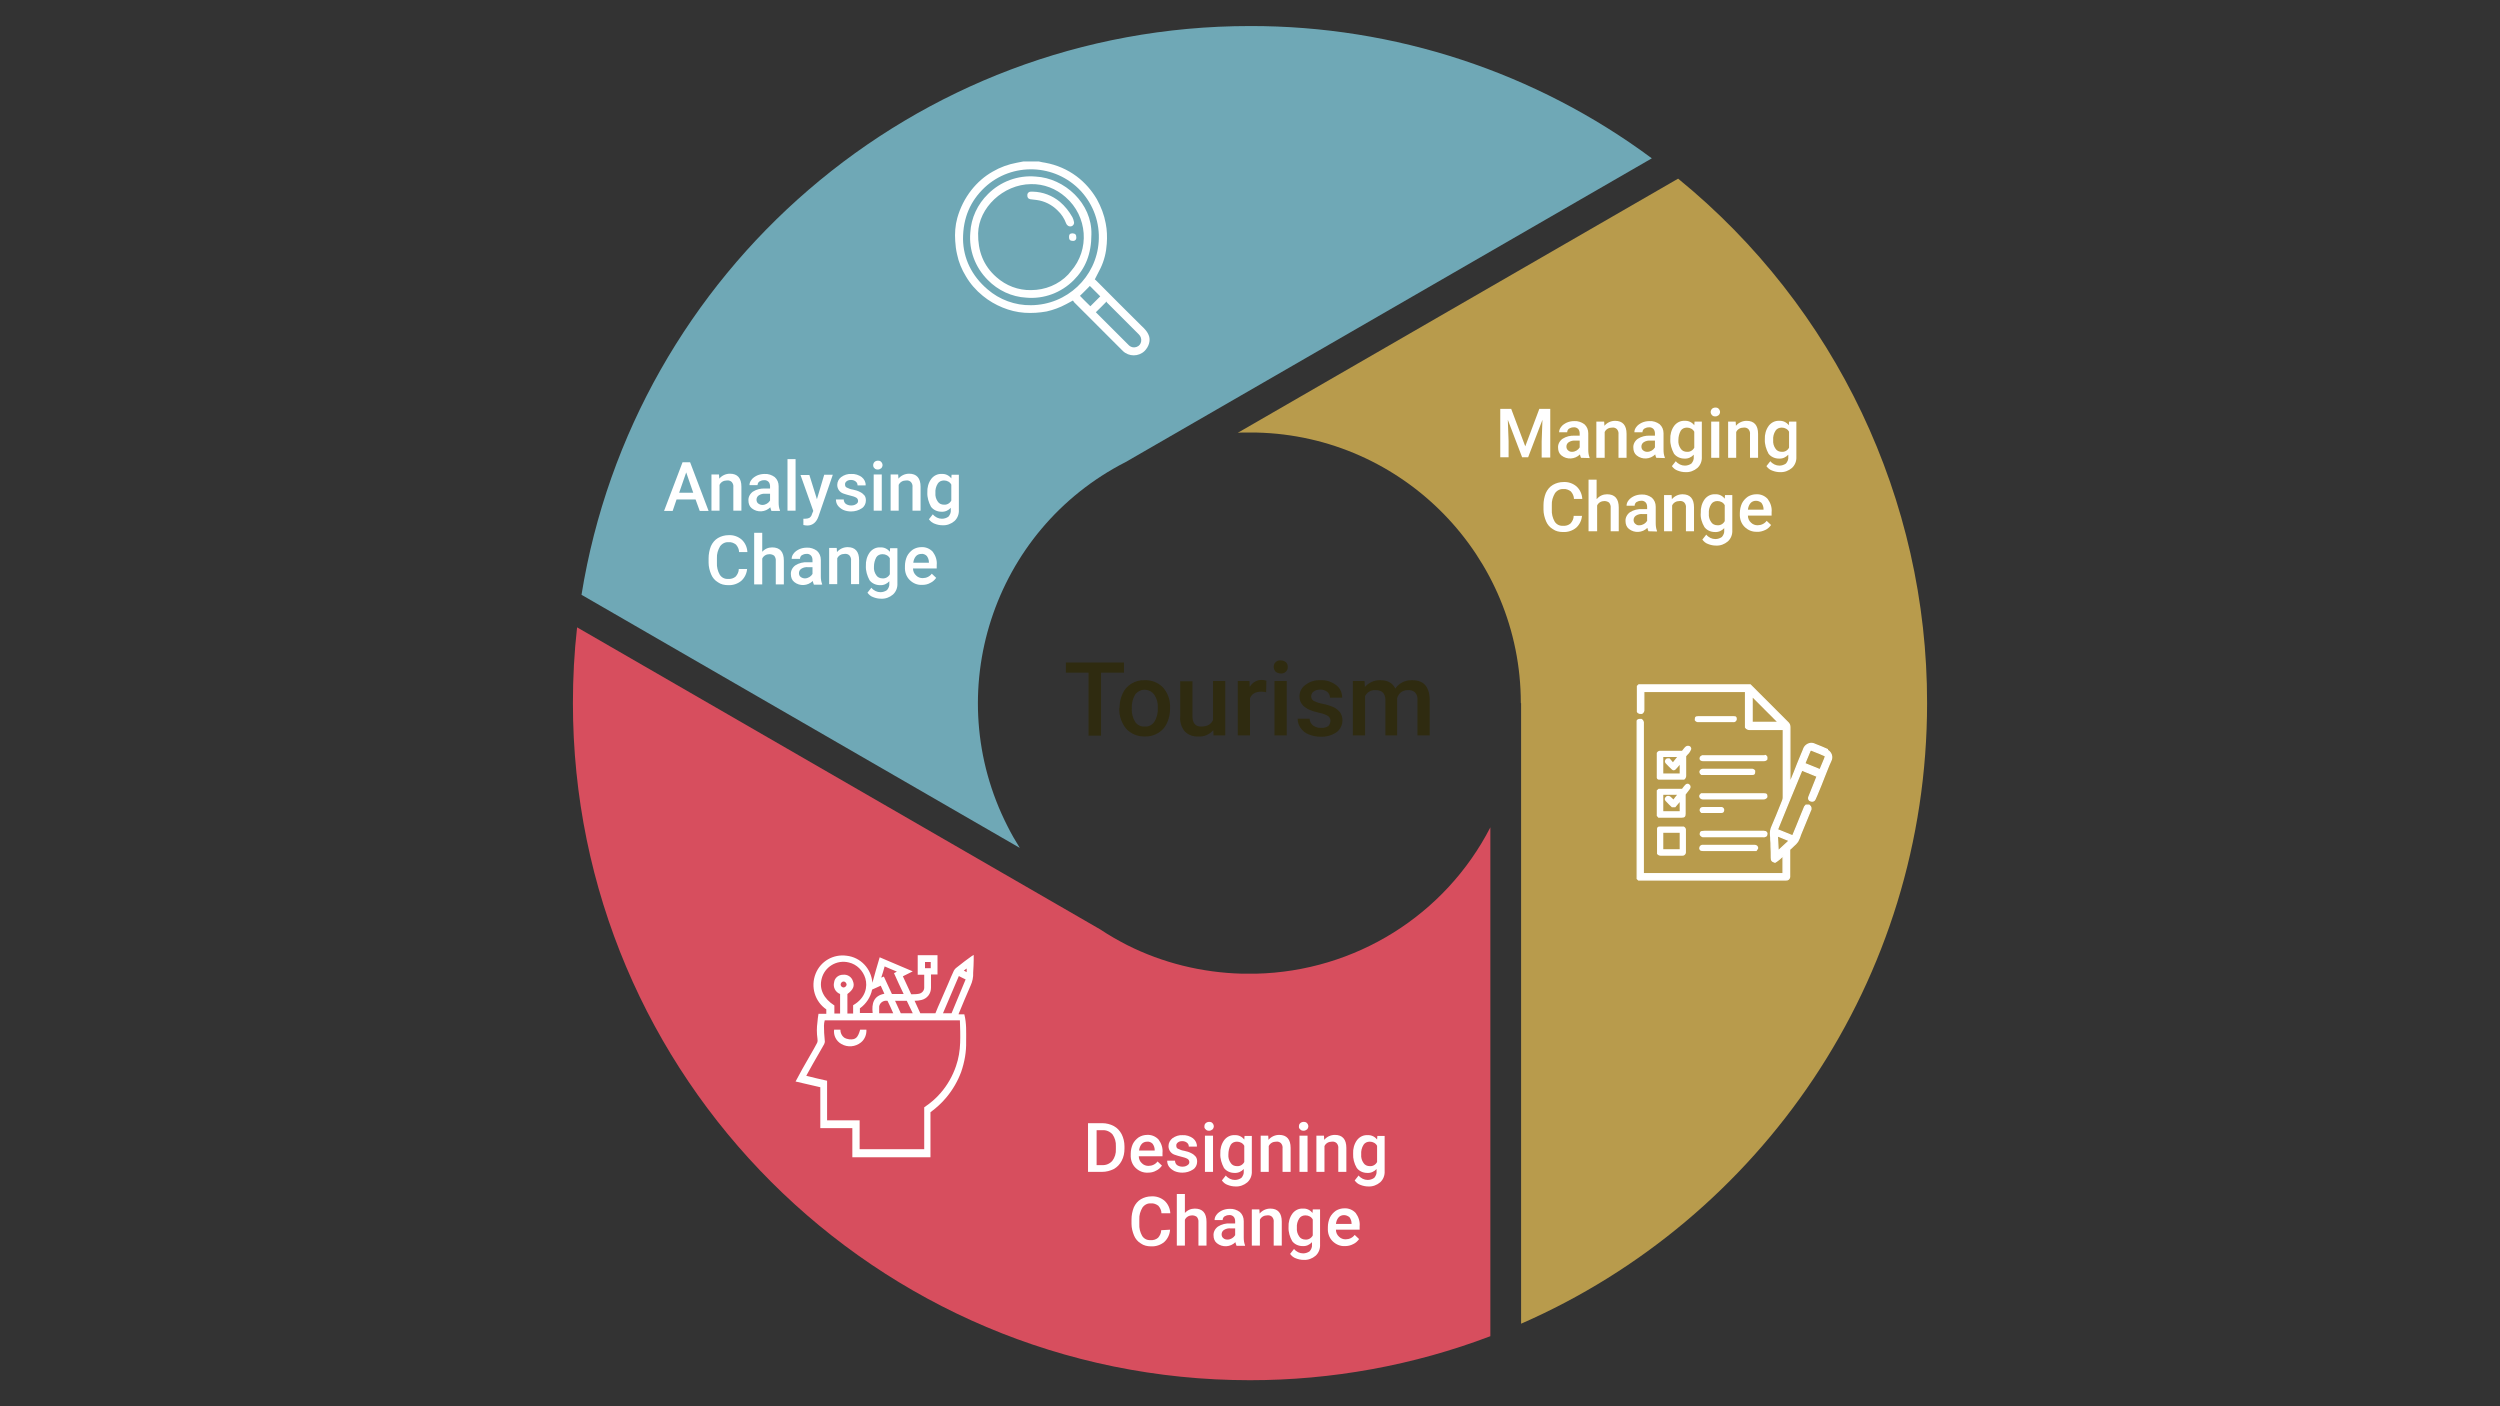 <?xml version="1.0" encoding="UTF-8"?>
<svg xmlns="http://www.w3.org/2000/svg" xmlns:xlink="http://www.w3.org/1999/xlink" version="1.1" id="Ebene_1" x="0px" y="0px" viewBox="0 0 960 540" style="enable-background:new 0 0 960 540;" xml:space="preserve">
<rect x="0" y="0" width="960" height="540" fill="#333333" stroke="none"/>
<style type="text/css">
	.st0{fill:#B89B4C;}
	.st1{fill:#D74E5E;}
	.st2{fill:#6FA8B6;}
	.st3{fill:#FFFFFF;}
	.st4{fill:#2F2B10;}
	.st5{fill:#FFFFFF;stroke:#FFFFFF;stroke-width:0.5;stroke-miterlimit:10;}
</style>
<path class="st0" d="M740,270c0,106.6-64.1,198.2-155.9,238.3V270h-0.1c0-56.4-45.1-102.6-101.5-103.9c-0.8,0-1.6,0-2.4,0h-0.2  c-0.9,0-1.8,0-2.7,0c-0.6,0-1.2,0-1.9,0.1l169.1-97.6C704.9,117.9,740.1,191.9,740,270z"></path>
<path class="st1" d="M572.3,317.7v195.4C542.8,524.3,511.5,530,480,530c-143.6,0-260-116.4-260-260c0-9.7,0.5-19.4,1.6-29.1  l200.9,116c3.3,2.2,6.8,4.2,10.3,6l0,0c13.7,6.9,28.8,10.6,44.2,11c0.9,0,1.8,0,2.7,0h0.2c0.8,0,1.6,0,2.4,0  C520.4,373,554.9,351.5,572.3,317.7z"></path>
<path class="st2" d="M634.3,60.8l-202,116.6c-51.2,26.1-71.5,88.7-45.4,139.9c1.4,2.8,3,5.6,4.7,8.3l-168.3-97.2  C243.3,104.6,350.6,10,480,10C535.6,9.9,589.7,27.7,634.3,60.8z"></path>
<path class="st3" d="M267.1,191.8h-7.3l-1.5,4.4H255l7.1-18.7h2.9l7.1,18.7h-3.4L267.1,191.8z M260.8,189.2h5.4l-2.7-7.8  L260.8,189.2z"></path>
<path class="st3" d="M276.1,182.2l0.1,1.6c1-1.2,2.5-1.9,4.1-1.9c2.9,0,4.4,1.7,4.4,5v9.2h-3.1v-9c0.1-0.7-0.1-1.4-0.6-2  c-0.5-0.5-1.2-0.7-1.9-0.6c-1.2,0-2.3,0.6-2.8,1.7v9.9h-3.1v-13.9L276.1,182.2z"></path>
<path class="st3" d="M296.2,196.1c-0.2-0.4-0.3-0.9-0.4-1.3c-1.9,1.9-5,2.1-7.1,0.4c-0.9-0.7-1.3-1.8-1.3-3  c-0.1-1.3,0.6-2.6,1.7-3.4c1.4-0.9,3.1-1.3,4.7-1.2h1.9v-0.9c0-0.6-0.2-1.3-0.6-1.7c-0.5-0.5-1.2-0.7-1.8-0.6  c-0.6,0-1.2,0.2-1.7,0.5c-0.4,0.3-0.7,0.8-0.7,1.4h-3.1c0-0.8,0.3-1.5,0.8-2.1c0.5-0.7,1.3-1.2,2.1-1.6c0.9-0.4,1.9-0.6,2.9-0.6  c1.4-0.1,2.8,0.4,3.9,1.2c1,0.9,1.5,2.1,1.5,3.5v6.3c0,1,0.1,2,0.5,3v0.2H296.2z M292.8,193.9c0.6,0,1.2-0.2,1.7-0.5  c0.5-0.3,0.9-0.7,1.2-1.2v-2.6h-1.7c-0.9-0.1-1.8,0.1-2.6,0.6c-0.6,0.4-0.9,1-0.9,1.7c0,0.5,0.2,1.1,0.6,1.4  C291.6,193.7,292.2,193.9,292.8,193.9z"></path>
<path class="st3" d="M305.5,196.1h-3.1v-19.8h3.1L305.5,196.1z"></path>
<path class="st3" d="M313.7,191.7l2.8-9.4h3.3l-5.5,16c-0.8,2.3-2.3,3.5-4.3,3.5c-0.5,0-1-0.1-1.5-0.2v-2.4l0.6,0  c0.6,0,1.2-0.1,1.8-0.4c0.5-0.4,0.8-0.9,0.9-1.4l0.5-1.2l-4.9-13.8h3.4L313.7,191.7z"></path>
<path class="st3" d="M329.5,192.4c0-0.5-0.2-1-0.7-1.3c-0.7-0.4-1.5-0.6-2.3-0.8c-0.9-0.2-1.8-0.5-2.7-0.8c-1.4-0.5-2.3-1.8-2.3-3.3  c0-1.2,0.6-2.3,1.5-3c1.1-0.8,2.5-1.3,3.9-1.2c1.4-0.1,2.9,0.4,4,1.2c1,0.8,1.6,2,1.5,3.2h-3.1c0-0.6-0.2-1.1-0.7-1.5  c-0.5-0.4-1.1-0.6-1.8-0.6c-0.6,0-1.2,0.1-1.7,0.5c-0.4,0.3-0.7,0.8-0.6,1.3c0,0.5,0.2,0.9,0.6,1.1c0.8,0.4,1.6,0.7,2.4,0.8  c1,0.2,2,0.5,2.9,1c0.6,0.3,1.2,0.8,1.6,1.3c0.4,0.6,0.5,1.2,0.5,1.9c0,1.2-0.6,2.4-1.6,3c-1.2,0.8-2.6,1.2-4.1,1.2  c-1,0-2.1-0.2-3-0.6c-0.8-0.4-1.6-1-2.1-1.7c-0.5-0.7-0.7-1.5-0.7-2.3h3c0,0.7,0.3,1.3,0.8,1.7c0.6,0.4,1.3,0.6,2,0.6  c0.7,0,1.3-0.1,1.9-0.5C329.3,193.3,329.5,192.8,329.5,192.4z"></path>
<path class="st3" d="M335.3,178.6c0-0.4,0.2-0.9,0.5-1.2c0.3-0.3,0.8-0.5,1.3-0.5c0.5,0,1,0.1,1.3,0.5c0.3,0.3,0.5,0.8,0.5,1.2  c0,0.4-0.2,0.9-0.5,1.2c-0.4,0.3-0.8,0.5-1.3,0.5c-0.5,0-1-0.1-1.3-0.5C335.4,179.5,335.3,179,335.3,178.6z M338.6,196.1h-3.1v-13.9  h3.1V196.1z"></path>
<path class="st3" d="M344.9,182.2l0.1,1.6c1-1.2,2.5-1.9,4.1-1.9c2.9,0,4.4,1.7,4.4,5v9.2h-3.1v-9c0.1-0.7-0.1-1.4-0.6-2  c-0.5-0.5-1.2-0.7-1.9-0.6c-1.2,0-2.3,0.6-2.8,1.7v9.9H342v-13.9L344.9,182.2z"></path>
<path class="st3" d="M356.1,189.1c-0.1-1.8,0.4-3.7,1.5-5.2c1-1.3,2.5-2,4-1.9c1.4-0.1,2.8,0.5,3.7,1.7l0.1-1.4h2.8v13.5  c0.1,1.6-0.5,3.2-1.7,4.3c-1.3,1.1-2.9,1.7-4.6,1.6c-1,0-2-0.2-3-0.6c-0.9-0.3-1.6-0.9-2.2-1.7l1.5-1.9c0.9,1.1,2.2,1.7,3.5,1.7  c0.9,0,1.8-0.3,2.5-0.8c0.6-0.7,1-1.6,0.9-2.5v-0.9c-0.9,1-2.2,1.6-3.6,1.5c-1.6,0-3.1-0.7-4-1.9C356.6,192.9,356,191,356.1,189.1z   M359.2,189.3c-0.1,1.2,0.2,2.3,0.9,3.3c0.5,0.8,1.4,1.2,2.4,1.2c1.2,0.1,2.3-0.6,2.8-1.6v-6.1c-0.5-1-1.6-1.6-2.8-1.6  c-1,0-1.9,0.4-2.4,1.2C359.4,186.8,359.1,188.1,359.2,189.3L359.2,189.3z"></path>
<path class="st3" d="M286.9,218.3c-0.1,1.8-0.9,3.5-2.2,4.7c-1.4,1.2-3.3,1.8-5.1,1.7c-1.4,0-2.8-0.3-3.9-1.1  c-1.2-0.7-2.1-1.8-2.6-3c-0.6-1.4-1-3-1-4.5v-1.7c0-1.6,0.3-3.2,0.9-4.7c0.6-1.3,1.5-2.4,2.7-3.1c1.2-0.7,2.6-1.1,4.1-1.1  c1.8-0.1,3.6,0.5,5,1.7c1.3,1.2,2.1,2.9,2.2,4.8h-3.2c0-1.1-0.5-2.1-1.2-2.9c-0.8-0.6-1.8-1-2.8-0.9c-1.3-0.1-2.5,0.5-3.3,1.6  c-0.8,1.4-1.3,2.9-1.2,4.6v1.7c-0.1,1.6,0.3,3.2,1.1,4.6c0.7,1.1,1.9,1.7,3.2,1.6c1,0.1,2.1-0.2,2.9-0.9c0.7-0.8,1.2-1.8,1.2-2.9  H286.9z"></path>
<path class="st3" d="M292.6,212c1-1.2,2.4-1.8,3.9-1.8c3,0,4.5,1.7,4.5,5.1v9.1h-3.1v-9c0.1-0.7-0.2-1.5-0.6-2  c-0.5-0.4-1.2-0.6-1.8-0.6c-1.2,0-2.3,0.6-2.8,1.7v9.9h-3.1v-19.8h3.1V212z"></path>
<path class="st3" d="M312.5,224.4c-0.2-0.4-0.3-0.9-0.4-1.3c-1.9,1.9-5,2.1-7.1,0.4c-0.9-0.7-1.3-1.8-1.3-3  c-0.1-1.3,0.6-2.6,1.7-3.4c1.4-0.9,3.1-1.3,4.7-1.2h1.9v-0.9c0-0.6-0.2-1.3-0.6-1.7c-0.5-0.5-1.2-0.7-1.8-0.6  c-0.6,0-1.2,0.2-1.7,0.5c-0.4,0.3-0.7,0.8-0.7,1.4H304c0-0.8,0.3-1.5,0.8-2.1c0.5-0.7,1.3-1.2,2.1-1.6c0.9-0.4,1.9-0.6,2.9-0.6  c1.4-0.1,2.8,0.4,3.9,1.2c1,0.9,1.5,2.1,1.5,3.5v6.3c0,1,0.1,2,0.5,3v0.2H312.5z M309.1,222.1c0.6,0,1.2-0.2,1.7-0.5  c0.5-0.3,0.9-0.7,1.2-1.2v-2.6h-1.7c-0.9-0.1-1.8,0.1-2.6,0.6c-0.6,0.4-0.9,1-0.9,1.7c0,0.5,0.2,1.1,0.6,1.4  C307.9,221.9,308.5,222.1,309.1,222.1L309.1,222.1z"></path>
<path class="st3" d="M321.3,210.4l0.1,1.6c1-1.2,2.5-1.9,4.1-1.9c2.9,0,4.4,1.7,4.4,5v9.2h-3.1v-9c0.1-0.7-0.1-1.4-0.6-2  c-0.5-0.5-1.2-0.7-1.9-0.6c-1.2,0-2.3,0.6-2.8,1.7v9.9h-3.1v-13.9L321.3,210.4z"></path>
<path class="st3" d="M332.5,217.3c-0.1-1.8,0.4-3.7,1.5-5.2c1-1.3,2.5-2,4-1.9c1.4-0.1,2.8,0.5,3.7,1.7l0.1-1.4h2.8v13.5  c0.1,1.6-0.5,3.2-1.7,4.3c-1.3,1.1-2.9,1.7-4.6,1.6c-1,0-2-0.2-3-0.6c-0.9-0.3-1.6-0.9-2.2-1.7l1.5-1.9c0.9,1.1,2.2,1.7,3.5,1.7  c0.9,0,1.8-0.3,2.5-0.8c0.6-0.7,1-1.6,0.9-2.5v-0.9c-0.9,1-2.2,1.6-3.6,1.5c-1.6,0-3.1-0.7-4-1.9C333,221.1,332.4,219.2,332.5,217.3  z M335.6,217.6c-0.1,1.2,0.2,2.3,0.9,3.3c0.5,0.8,1.4,1.2,2.4,1.2c1.2,0.1,2.3-0.6,2.8-1.6v-6.1c-0.5-1-1.6-1.6-2.8-1.6  c-1,0-1.9,0.4-2.4,1.2C335.9,215.1,335.6,216.3,335.6,217.6L335.6,217.6z"></path>
<path class="st3" d="M354.1,224.6c-1.8,0.1-3.5-0.6-4.8-1.9c-1.3-1.3-1.9-3.1-1.8-5v-0.4c0-1.3,0.3-2.6,0.8-3.7  c0.5-1,1.3-1.9,2.3-2.6c1-0.6,2.1-0.9,3.2-0.9c1.7-0.1,3.3,0.6,4.4,1.8c1.1,1.5,1.7,3.3,1.5,5.1v1.3h-9.1c0,1,0.4,2,1.2,2.7  c0.7,0.7,1.6,1,2.5,1c1.4,0,2.7-0.6,3.5-1.7l1.7,1.6c-0.6,0.8-1.3,1.5-2.2,1.9C356.3,224.4,355.2,224.6,354.1,224.6z M353.8,212.7  c-0.8,0-1.6,0.3-2.1,0.9c-0.6,0.7-0.9,1.6-1,2.5h6v-0.2c0-0.9-0.3-1.7-0.8-2.4C355.3,212.9,354.5,212.6,353.8,212.7L353.8,212.7z"></path>
<path class="st3" d="M580.3,157l5.4,14.4l5.4-14.4h4.2v18.7H592v-6.2l0.3-8.3l-5.5,14.4h-2.3l-5.5-14.4l0.3,8.2v6.2h-3.2V157H580.3z  "></path>
<path class="st3" d="M607.1,175.8c-0.2-0.4-0.3-0.9-0.4-1.3c-1.9,1.9-5,2.1-7.1,0.4c-0.9-0.7-1.3-1.8-1.3-3  c-0.1-1.3,0.6-2.6,1.7-3.4c1.4-0.9,3.1-1.3,4.7-1.2h1.9v-0.9c0-0.6-0.2-1.3-0.6-1.7c-0.5-0.5-1.2-0.7-1.8-0.6  c-0.6,0-1.2,0.2-1.7,0.5c-0.4,0.3-0.7,0.8-0.7,1.4h-3.1c0-0.8,0.3-1.5,0.8-2.1c0.5-0.7,1.3-1.2,2.1-1.6c0.9-0.4,1.9-0.6,2.9-0.6  c1.4-0.1,2.8,0.4,3.9,1.2c1,0.9,1.5,2.1,1.5,3.5v6.3c0,1,0.1,2,0.5,3v0.2L607.1,175.8z M603.7,173.5c0.6,0,1.2-0.2,1.7-0.5  c0.5-0.3,0.9-0.7,1.2-1.2v-2.6H605c-0.9-0.1-1.8,0.1-2.6,0.6c-0.6,0.4-0.9,1-0.9,1.7c0,0.5,0.2,1.1,0.6,1.4  C602.6,173.4,603.1,173.5,603.7,173.5z"></path>
<path class="st3" d="M616,161.9l0.1,1.6c1-1.2,2.5-1.9,4.1-1.9c2.9,0,4.4,1.7,4.4,5v9.2h-3.1v-9c0.1-0.7-0.1-1.4-0.6-2  c-0.5-0.5-1.2-0.7-1.9-0.6c-1.2,0-2.3,0.6-2.8,1.7v9.9H613v-13.9L616,161.9z"></path>
<path class="st3" d="M636,175.8c-0.2-0.4-0.3-0.9-0.4-1.3c-1.9,1.9-5,2.1-7.1,0.4c-0.9-0.7-1.3-1.8-1.3-3c-0.1-1.3,0.6-2.6,1.7-3.4  c1.4-0.9,3.1-1.3,4.7-1.2h1.9v-0.9c0-0.6-0.2-1.3-0.6-1.7c-0.5-0.5-1.2-0.7-1.8-0.6c-0.6,0-1.2,0.2-1.7,0.5  c-0.4,0.3-0.7,0.8-0.7,1.4h-3.1c0-0.8,0.3-1.5,0.8-2.1c0.5-0.7,1.3-1.2,2.1-1.6c0.9-0.4,1.9-0.6,2.9-0.6c1.4-0.1,2.8,0.4,3.9,1.2  c1,0.9,1.5,2.1,1.5,3.5v6.3c0,1,0.1,2,0.5,3v0.2L636,175.8z M632.6,173.5c0.6,0,1.2-0.2,1.7-0.5c0.5-0.3,0.9-0.7,1.2-1.2v-2.6h-1.7  c-0.9-0.1-1.8,0.1-2.6,0.6c-0.6,0.4-0.9,1-0.9,1.7c0,0.5,0.2,1.1,0.6,1.4C631.5,173.4,632,173.5,632.6,173.5L632.6,173.5z"></path>
<path class="st3" d="M641.4,168.7c-0.1-1.8,0.4-3.7,1.5-5.2c1-1.3,2.5-2,4-1.9c1.4-0.1,2.8,0.5,3.7,1.7l0.1-1.4h2.8v13.5  c0.1,1.6-0.5,3.2-1.7,4.3c-1.3,1.1-2.9,1.7-4.6,1.6c-1,0-2-0.2-3-0.6c-0.9-0.3-1.6-0.9-2.2-1.7l1.5-1.9c0.9,1.1,2.2,1.7,3.5,1.7  c0.9,0,1.8-0.3,2.5-0.8c0.6-0.7,1-1.6,0.9-2.5v-0.9c-0.9,1-2.2,1.6-3.6,1.5c-1.6,0-3.1-0.7-4-1.9  C641.9,172.5,641.3,170.6,641.4,168.7z M644.5,169c-0.1,1.2,0.2,2.3,0.9,3.3c0.5,0.8,1.4,1.2,2.4,1.2c1.2,0.1,2.3-0.6,2.8-1.6v-6.1  c-0.5-1-1.6-1.6-2.8-1.6c-1,0-1.9,0.4-2.4,1.2C644.8,166.5,644.5,167.7,644.5,169z"></path>
<path class="st3" d="M656.9,158.2c0-0.4,0.2-0.9,0.5-1.2c0.3-0.3,0.8-0.5,1.3-0.5c0.5,0,1,0.1,1.3,0.5c0.3,0.3,0.5,0.8,0.5,1.2  c0,0.4-0.2,0.9-0.5,1.2c-0.4,0.3-0.8,0.5-1.3,0.5c-0.5,0-1-0.1-1.3-0.5C657.1,159.1,656.9,158.7,656.9,158.2z M660.2,175.8h-3.1  v-13.9h3.1V175.8z"></path>
<path class="st3" d="M666.5,161.9l0.1,1.6c1-1.2,2.5-1.9,4.1-1.9c2.9,0,4.4,1.7,4.4,5v9.2H672v-9c0.1-0.7-0.1-1.4-0.6-2  c-0.5-0.5-1.2-0.7-1.9-0.6c-1.2,0-2.3,0.6-2.8,1.7v9.9h-3.1v-13.9L666.5,161.9z"></path>
<path class="st3" d="M677.7,168.7c-0.1-1.8,0.4-3.7,1.5-5.2c1-1.3,2.5-2,4-1.9c1.4-0.1,2.8,0.5,3.7,1.7l0.1-1.4h2.8v13.5  c0.1,1.6-0.5,3.2-1.7,4.3c-1.3,1.1-2.9,1.7-4.6,1.6c-1,0-2-0.2-3-0.6c-0.9-0.3-1.6-0.9-2.2-1.7l1.5-1.9c0.9,1.1,2.2,1.7,3.5,1.7  c0.9,0,1.8-0.3,2.5-0.8c0.6-0.7,1-1.6,0.9-2.5v-0.9c-0.9,1-2.2,1.6-3.6,1.5c-1.6,0-3.1-0.7-4-1.9  C678.2,172.5,677.6,170.6,677.7,168.7z M680.9,169c-0.1,1.2,0.2,2.3,0.9,3.3c0.5,0.8,1.4,1.2,2.4,1.2c1.2,0.1,2.3-0.6,2.8-1.6v-6.1  c-0.5-1-1.6-1.6-2.8-1.6c-1,0-1.9,0.4-2.4,1.2C681.1,166.5,680.8,167.7,680.9,169z"></path>
<path class="st3" d="M607.5,197.9c-0.1,1.8-0.9,3.5-2.2,4.7c-1.4,1.2-3.3,1.8-5.1,1.7c-1.4,0-2.8-0.3-3.9-1.1  c-1.2-0.7-2.1-1.8-2.6-3c-0.6-1.4-1-3-1-4.5v-1.7c0-1.6,0.3-3.2,0.9-4.7c0.6-1.3,1.5-2.4,2.7-3.1c1.2-0.7,2.6-1.1,4.1-1.1  c1.8-0.1,3.6,0.5,5,1.7c1.3,1.2,2.1,2.9,2.2,4.8h-3.2c0-1.1-0.5-2.1-1.2-2.9c-0.8-0.6-1.8-1-2.8-0.9c-1.3-0.1-2.5,0.5-3.3,1.6  c-0.8,1.4-1.3,2.9-1.2,4.6v1.7c-0.1,1.6,0.3,3.2,1.1,4.6c0.7,1.1,1.9,1.7,3.2,1.6c1,0.1,2.1-0.2,2.9-0.9c0.7-0.8,1.2-1.8,1.2-2.9  H607.5z"></path>
<path class="st3" d="M613.2,191.6c1-1.2,2.4-1.8,3.9-1.8c3,0,4.5,1.7,4.5,5.1v9.1h-3.1v-9c0.1-0.7-0.2-1.5-0.6-2  c-0.5-0.4-1.2-0.6-1.8-0.6c-1.2,0-2.3,0.6-2.8,1.7v9.9H610v-19.8h3.1V191.6z"></path>
<path class="st3" d="M633,204c-0.2-0.4-0.3-0.9-0.4-1.3c-1.9,1.9-5,2.1-7.1,0.4c-0.9-0.7-1.3-1.8-1.3-3c-0.1-1.3,0.6-2.6,1.7-3.4  c1.4-0.9,3.1-1.3,4.7-1.2h1.9v-0.9c0-0.6-0.2-1.3-0.6-1.7c-0.5-0.5-1.2-0.7-1.8-0.6c-0.6,0-1.2,0.2-1.7,0.5  c-0.4,0.3-0.7,0.8-0.7,1.4h-3.1c0-0.8,0.3-1.5,0.8-2.1c0.5-0.7,1.3-1.2,2.1-1.6c0.9-0.4,1.9-0.6,2.9-0.6c1.4-0.1,2.8,0.4,3.9,1.2  c1,0.9,1.5,2.1,1.5,3.5v6.3c0,1,0.1,2,0.5,3v0.2L633,204z M629.6,201.7c0.6,0,1.2-0.2,1.7-0.5c0.5-0.3,0.9-0.7,1.2-1.2v-2.6h-1.7  c-0.9-0.1-1.8,0.1-2.6,0.6c-0.6,0.4-0.9,1-0.9,1.7c0,0.5,0.2,1.1,0.6,1.4C628.4,201.6,629,201.8,629.6,201.7z"></path>
<path class="st3" d="M641.9,190.1l0.1,1.6c1-1.2,2.5-1.9,4.1-1.9c2.9,0,4.4,1.7,4.4,5v9.2h-3.1v-9c0.1-0.7-0.1-1.4-0.6-2  c-0.5-0.5-1.2-0.7-1.9-0.6c-1.2,0-2.3,0.6-2.8,1.7v9.9h-3.1v-13.9L641.9,190.1z"></path>
<path class="st3" d="M653.1,196.9c-0.1-1.8,0.4-3.7,1.5-5.2c1-1.3,2.5-2,4-1.9c1.4-0.1,2.8,0.5,3.7,1.7l0.1-1.4h2.8v13.5  c0.1,1.6-0.5,3.2-1.7,4.3c-1.3,1.1-2.9,1.7-4.6,1.6c-1,0-2-0.2-3-0.6c-0.9-0.3-1.6-0.9-2.2-1.7l1.5-1.9c0.9,1.1,2.2,1.7,3.5,1.7  c0.9,0,1.8-0.3,2.5-0.8c0.6-0.7,1-1.6,0.9-2.5v-0.9c-0.9,1-2.2,1.6-3.6,1.5c-1.6,0-3.1-0.7-4-1.9  C653.5,200.7,652.9,198.8,653.1,196.9z M656.2,197.2c-0.1,1.2,0.2,2.3,0.9,3.3c0.5,0.8,1.4,1.2,2.4,1.2c1.2,0.1,2.3-0.6,2.8-1.6V194  c-0.5-1-1.6-1.6-2.8-1.6c-1,0-1.9,0.4-2.4,1.2C656.4,194.7,656.1,195.9,656.2,197.2z"></path>
<path class="st3" d="M674.7,204.2c-1.8,0.1-3.5-0.6-4.8-1.9c-1.3-1.3-1.9-3.1-1.8-5V197c0-1.3,0.3-2.6,0.8-3.7  c0.5-1,1.3-1.9,2.3-2.6c1-0.6,2.1-0.9,3.2-0.9c1.7-0.1,3.3,0.6,4.4,1.8c1.1,1.5,1.7,3.3,1.5,5.1v1.3h-9.1c0,1,0.4,2,1.2,2.7  c0.7,0.7,1.6,1,2.5,1c1.4,0,2.7-0.6,3.5-1.7l1.7,1.6c-0.6,0.8-1.3,1.5-2.2,1.9C676.8,204,675.7,204.3,674.7,204.2z M674.3,192.3  c-0.8,0-1.6,0.3-2.1,0.9c-0.6,0.7-0.9,1.6-1,2.5h6v-0.2c0-0.9-0.3-1.7-0.8-2.4C675.8,192.6,675.1,192.3,674.3,192.3L674.3,192.3z"></path>
<path class="st3" d="M417.8,450v-18.7h5.5c1.5,0,3.1,0.4,4.4,1.1c1.3,0.7,2.3,1.8,3,3.1c0.7,1.4,1.1,3,1.1,4.7v0.9  c0,1.6-0.3,3.2-1.1,4.7c-0.7,1.3-1.7,2.4-3,3.1c-1.4,0.7-2.9,1.1-4.5,1.1L417.8,450z M421.1,433.9v13.5h2.1c1.5,0.1,2.9-0.5,3.9-1.6  c1-1.3,1.5-2.9,1.4-4.6v-1c0.1-1.7-0.4-3.3-1.3-4.6c-1-1.1-2.4-1.7-3.8-1.6H421.1z"></path>
<path class="st3" d="M440.8,450.3c-1.8,0.1-3.5-0.6-4.8-1.9c-1.3-1.3-1.9-3.1-1.8-5v-0.4c0-1.3,0.3-2.6,0.8-3.7  c0.5-1,1.3-1.9,2.3-2.6c1-0.6,2.1-0.9,3.2-0.9c1.7-0.1,3.3,0.6,4.4,1.8c1.1,1.5,1.7,3.3,1.5,5.1v1.3h-9.1c0,1,0.4,2,1.2,2.7  c0.7,0.7,1.6,1,2.5,1c1.4,0,2.7-0.6,3.5-1.7l1.7,1.6c-0.6,0.8-1.3,1.5-2.2,1.9C443,450.1,441.9,450.3,440.8,450.3z M440.5,438.4  c-0.8,0-1.6,0.3-2.1,0.9c-0.6,0.7-0.9,1.6-1,2.5h6v-0.2c0-0.9-0.3-1.7-0.8-2.4C442,438.6,441.2,438.3,440.5,438.4L440.5,438.4z"></path>
<path class="st3" d="M456.7,446.3c0-0.5-0.2-1-0.7-1.3c-0.7-0.4-1.5-0.6-2.3-0.8c-0.9-0.2-1.8-0.5-2.7-0.8c-1.4-0.5-2.3-1.8-2.3-3.3  c0-1.2,0.6-2.3,1.5-3c1.1-0.8,2.5-1.3,3.9-1.2c1.4-0.1,2.9,0.4,4,1.2c1,0.8,1.6,2,1.5,3.2h-3.1c0-0.6-0.2-1.1-0.7-1.5  c-0.5-0.4-1.1-0.6-1.8-0.6c-0.6,0-1.2,0.1-1.7,0.5c-0.4,0.3-0.7,0.8-0.6,1.3c0,0.5,0.2,0.9,0.6,1.1c0.8,0.4,1.6,0.7,2.4,0.8  c1,0.2,2,0.5,2.9,1c0.6,0.3,1.2,0.8,1.6,1.3c0.4,0.6,0.5,1.2,0.5,1.9c0,1.2-0.6,2.4-1.6,3c-1.2,0.8-2.6,1.2-4.1,1.2  c-1,0-2.1-0.2-3-0.6c-0.8-0.4-1.6-1-2.1-1.7c-0.5-0.7-0.7-1.5-0.7-2.3h3c0,0.7,0.3,1.3,0.8,1.7c0.6,0.4,1.3,0.6,2,0.6  c0.7,0,1.3-0.1,1.9-0.5C456.4,447.2,456.7,446.8,456.7,446.3z"></path>
<path class="st3" d="M462.5,432.5c0-0.4,0.1-0.9,0.5-1.2c0.3-0.3,0.8-0.5,1.3-0.5c0.5,0,1,0.1,1.3,0.5c0.3,0.3,0.5,0.8,0.5,1.2  c0,0.4-0.2,0.9-0.5,1.2c-0.4,0.3-0.8,0.5-1.3,0.5c-0.5,0-1-0.1-1.3-0.5C462.6,433.4,462.4,432.9,462.5,432.5z M465.8,450h-3.1v-13.9  h3.1V450z"></path>
<path class="st3" d="M468.6,443c-0.1-1.8,0.4-3.7,1.5-5.2c1-1.3,2.5-2,4-1.9c1.4-0.1,2.8,0.5,3.7,1.7l0.1-1.4h2.8v13.5  c0.1,1.6-0.5,3.2-1.7,4.3c-1.3,1.1-2.9,1.7-4.6,1.6c-1,0-2-0.2-3-0.6c-0.9-0.3-1.6-0.9-2.2-1.7l1.5-1.9c0.9,1.1,2.2,1.7,3.5,1.7  c0.9,0,1.8-0.3,2.5-0.8c0.6-0.7,1-1.6,0.9-2.5v-0.9c-0.9,1-2.2,1.6-3.6,1.5c-1.6,0-3.1-0.7-4-1.9C469.1,446.8,468.5,444.9,468.6,443  z M471.7,443.3c-0.1,1.2,0.2,2.3,0.9,3.3c0.5,0.8,1.4,1.2,2.4,1.2c1.2,0.1,2.3-0.6,2.8-1.6V440c-0.5-1-1.6-1.6-2.8-1.6  c-1,0-1.9,0.4-2.4,1.2C472,440.7,471.7,442,471.7,443.3z"></path>
<path class="st3" d="M487,436.1l0.1,1.6c1-1.2,2.5-1.9,4.1-1.9c2.9,0,4.4,1.7,4.4,5v9.2h-3.1v-9c0.1-0.7-0.1-1.4-0.6-2  c-0.5-0.5-1.2-0.7-1.9-0.6c-1.2,0-2.3,0.6-2.8,1.7v9.9h-3.1v-13.9L487,436.1z"></path>
<path class="st3" d="M498.8,432.5c0-0.4,0.1-0.9,0.5-1.2c0.3-0.3,0.8-0.5,1.3-0.5c0.5,0,1,0.1,1.3,0.5c0.3,0.3,0.5,0.8,0.5,1.2  c0,0.4-0.2,0.9-0.5,1.2c-0.4,0.3-0.8,0.5-1.3,0.5c-0.5,0-1-0.1-1.3-0.5C498.9,433.4,498.7,432.9,498.8,432.5z M502.1,450H499v-13.9  h3.1V450z"></path>
<path class="st3" d="M508.4,436.1l0.1,1.6c1-1.2,2.5-1.9,4.1-1.9c2.9,0,4.4,1.7,4.4,5v9.2h-3.1v-9c0.1-0.7-0.1-1.4-0.6-2  c-0.5-0.5-1.2-0.7-1.9-0.6c-1.2,0-2.3,0.6-2.8,1.7v9.9h-3.1v-13.9L508.4,436.1z"></path>
<path class="st3" d="M519.6,443c-0.1-1.8,0.4-3.7,1.5-5.2c1-1.3,2.5-2,4-1.9c1.4-0.1,2.8,0.5,3.7,1.7l0.1-1.4h2.8v13.5  c0.1,1.6-0.5,3.2-1.7,4.3c-1.3,1.1-2.9,1.7-4.6,1.6c-1,0-2-0.2-3-0.6c-0.9-0.3-1.6-0.9-2.2-1.7l1.5-1.9c0.9,1.1,2.2,1.7,3.5,1.7  c0.9,0,1.8-0.3,2.5-0.8c0.6-0.7,1-1.6,0.9-2.5v-0.9c-0.9,1-2.2,1.6-3.6,1.5c-1.6,0-3.1-0.7-4-1.9C520,446.8,519.5,444.9,519.6,443z   M522.7,443.3c-0.1,1.2,0.2,2.3,0.9,3.3c0.5,0.8,1.4,1.2,2.4,1.2c1.2,0.1,2.3-0.6,2.8-1.6V440c-0.5-1-1.6-1.6-2.8-1.6  c-1,0-1.9,0.4-2.4,1.2C522.9,440.7,522.6,442,522.7,443.3z"></path>
<path class="st3" d="M449.3,472.2c-0.1,1.8-0.9,3.5-2.2,4.7c-1.4,1.2-3.3,1.8-5.1,1.7c-1.4,0-2.8-0.3-3.9-1.1  c-1.2-0.7-2.1-1.8-2.6-3c-0.6-1.4-1-3-1-4.5v-1.7c0-1.6,0.3-3.2,0.9-4.7c0.6-1.3,1.5-2.4,2.7-3.1c1.2-0.7,2.6-1.1,4.1-1.1  c1.8-0.1,3.6,0.5,5,1.7c1.3,1.2,2.1,2.9,2.2,4.8H446c0-1.1-0.5-2.1-1.2-2.9c-0.8-0.6-1.8-1-2.8-0.9c-1.3-0.1-2.5,0.5-3.3,1.6  c-0.8,1.4-1.3,2.9-1.2,4.6v1.7c-0.1,1.6,0.3,3.2,1.1,4.6c0.7,1.1,1.9,1.7,3.2,1.6c1,0.1,2.1-0.2,2.9-0.9c0.7-0.8,1.2-1.8,1.2-2.9  L449.3,472.2z"></path>
<path class="st3" d="M454.9,465.9c1-1.2,2.4-1.8,3.9-1.8c3,0,4.5,1.7,4.5,5.1v9.1h-3.1v-9c0.1-0.7-0.2-1.5-0.6-2  c-0.5-0.4-1.2-0.6-1.8-0.6c-1.2,0-2.3,0.6-2.8,1.7v9.9h-3.1v-19.8h3.1V465.9z"></path>
<path class="st3" d="M474.8,478.3c-0.2-0.4-0.3-0.9-0.4-1.3c-1.9,1.9-5,2.1-7.1,0.4c-0.9-0.7-1.3-1.8-1.3-3  c-0.1-1.3,0.6-2.6,1.7-3.4c1.4-0.9,3.1-1.3,4.7-1.2h1.9v-0.9c0-0.6-0.2-1.3-0.6-1.7c-0.5-0.5-1.2-0.7-1.8-0.6  c-0.6,0-1.2,0.2-1.7,0.5c-0.4,0.3-0.7,0.8-0.7,1.4h-3.1c0-0.8,0.3-1.5,0.8-2.1c0.5-0.7,1.3-1.2,2.1-1.6c0.9-0.4,1.9-0.6,2.9-0.6  c1.4-0.1,2.8,0.4,3.9,1.2c1,0.9,1.5,2.1,1.5,3.5v6.3c0,1,0.1,2,0.5,3v0.2H474.8z M471.4,476c0.6,0,1.2-0.2,1.7-0.5  c0.5-0.3,0.9-0.7,1.2-1.2v-2.6h-1.7c-0.9-0.1-1.8,0.1-2.6,0.6c-0.6,0.4-0.9,1-0.9,1.7c0,0.5,0.2,1.1,0.6,1.4  C470.2,475.9,470.8,476,471.4,476z"></path>
<path class="st3" d="M483.6,464.4l0.1,1.6c1-1.2,2.5-1.9,4.1-1.9c2.9,0,4.4,1.7,4.4,5v9.2h-3.1v-9c0.1-0.7-0.1-1.4-0.6-2  c-0.5-0.5-1.2-0.7-1.9-0.6c-1.2,0-2.3,0.6-2.8,1.7v9.9h-3.1v-13.9L483.6,464.4z"></path>
<path class="st3" d="M494.8,471.2c-0.1-1.8,0.4-3.7,1.5-5.2c1-1.3,2.5-2,4-1.9c1.4-0.1,2.8,0.5,3.7,1.7l0.1-1.4h2.8v13.5  c0.1,1.6-0.5,3.2-1.7,4.3c-1.3,1.1-2.9,1.7-4.6,1.6c-1,0-2-0.2-3-0.6c-0.9-0.3-1.6-0.9-2.2-1.7l1.5-1.9c0.9,1.1,2.2,1.7,3.5,1.7  c0.9,0,1.8-0.3,2.5-0.8c0.6-0.7,1-1.6,0.9-2.5V477c-0.9,1-2.2,1.6-3.6,1.5c-1.6,0-3.1-0.7-4-1.9C495.3,475,494.7,473.1,494.8,471.2z   M498,471.5c-0.1,1.2,0.2,2.3,0.9,3.3c0.5,0.8,1.4,1.2,2.4,1.2c1.2,0.1,2.3-0.6,2.8-1.6v-6.1c-0.5-1-1.6-1.6-2.8-1.6  c-1,0-1.9,0.4-2.4,1.2C498.2,469,497.9,470.2,498,471.5L498,471.5z"></path>
<path class="st3" d="M516.5,478.5c-1.8,0.1-3.5-0.6-4.8-1.9c-1.3-1.3-1.9-3.1-1.8-5v-0.4c0-1.3,0.3-2.6,0.8-3.7  c0.5-1,1.3-1.9,2.3-2.6c1-0.6,2.1-0.9,3.2-0.9c1.7-0.1,3.3,0.6,4.4,1.8c1.1,1.5,1.7,3.3,1.5,5.1v1.3h-9.1c0,1,0.4,2,1.2,2.7  c0.7,0.7,1.6,1,2.5,1c1.4,0,2.7-0.6,3.5-1.7l1.7,1.6c-0.6,0.8-1.3,1.5-2.2,1.9C518.6,478.3,517.5,478.5,516.5,478.5z M516.1,466.6  c-0.8,0-1.6,0.3-2.1,0.9c-0.6,0.7-0.9,1.6-1,2.5h6v-0.2c0-0.9-0.3-1.7-0.8-2.4C517.6,466.9,516.8,466.6,516.1,466.6z"></path>
<path class="st4" d="M431.6,258.3h-8.8v24.2H418v-24.2h-8.7v-3.9h22.3V258.3z"></path>
<path class="st4" d="M429.9,271.8c0-1.9,0.4-3.8,1.2-5.5c0.7-1.6,1.9-2.9,3.4-3.8c1.5-0.9,3.3-1.4,5.1-1.3c2.6-0.1,5.1,0.9,6.9,2.7  c1.8,2,2.8,4.5,2.8,7.2l0,1.1c0,1.9-0.4,3.8-1.2,5.5c-0.7,1.6-1.9,2.9-3.4,3.8c-1.5,0.9-3.3,1.4-5.1,1.3c-2.7,0.1-5.3-1-7.1-2.9  c-1.8-2.2-2.8-5-2.7-7.8V271.8z M434.6,272.2c-0.1,1.8,0.4,3.5,1.3,5c0.8,1.2,2.2,1.9,3.7,1.8c1.5,0.1,2.9-0.6,3.7-1.9  c1-1.6,1.4-3.5,1.3-5.4c0.1-1.8-0.4-3.5-1.4-5c-1.5-2-4.4-2.5-6.4-0.9c-0.4,0.3-0.7,0.6-0.9,0.9  C434.9,268.4,434.5,270.3,434.6,272.2L434.6,272.2z"></path>
<path class="st4" d="M465.9,280.4c-1.5,1.7-3.6,2.6-5.9,2.4c-1.9,0.1-3.8-0.6-5.1-2c-1.3-1.6-1.9-3.7-1.7-5.7v-13.5h4.7V275  c0,2.6,1.1,4,3.3,4c2.3,0,3.8-0.8,4.6-2.5v-15h4.7v20.9H466L465.9,280.4z"></path>
<path class="st4" d="M486.2,265.8c-0.6-0.1-1.3-0.2-1.9-0.2c-2.1,0-3.6,0.8-4.3,2.5v14.3h-4.7v-20.9h4.5l0.1,2.3  c0.9-1.7,2.8-2.8,4.7-2.7c0.6,0,1.1,0.1,1.7,0.3L486.2,265.8z"></path>
<path class="st4" d="M489.1,256.1c0-0.7,0.2-1.3,0.7-1.8c0.5-0.5,1.2-0.8,2-0.7c0.7,0,1.4,0.2,2,0.7c0.5,0.5,0.7,1.1,0.7,1.8  c0,0.7-0.2,1.3-0.7,1.8c-0.5,0.5-1.2,0.8-2,0.7c-0.7,0-1.4-0.2-2-0.7C489.4,257.4,489.1,256.8,489.1,256.1z M494.1,282.4h-4.7v-20.9  h4.7V282.4z"></path>
<path class="st4" d="M510.9,276.8c0-0.8-0.4-1.5-1-1.9c-1.1-0.6-2.2-1-3.4-1.2c-1.4-0.3-2.7-0.7-4-1.3c-2.3-1.1-3.5-2.8-3.5-4.9  c0-1.8,0.8-3.5,2.3-4.5c1.7-1.3,3.7-1.9,5.8-1.8c2.2-0.1,4.3,0.6,6,1.9c1.5,1.1,2.3,2.9,2.3,4.8h-4.7c0-0.9-0.4-1.7-1-2.2  c-0.7-0.6-1.7-0.9-2.7-0.9c-0.9,0-1.8,0.2-2.5,0.7c-0.6,0.4-1,1.1-1,1.9c0,0.7,0.3,1.3,0.9,1.7c1.2,0.6,2.4,1,3.7,1.2  c1.5,0.3,3,0.8,4.3,1.4c0.9,0.5,1.7,1.2,2.3,2c0.5,0.9,0.8,1.8,0.8,2.9c0,1.8-0.8,3.5-2.3,4.6c-1.8,1.2-3.9,1.8-6.1,1.7  c-1.6,0-3.1-0.3-4.6-0.9c-1.3-0.5-2.3-1.4-3.1-2.5c-0.7-1-1.1-2.2-1.1-3.5h4.6c0,1,0.5,1.9,1.3,2.6c0.9,0.6,2,1,3.1,0.9  c1,0.1,2-0.2,2.8-0.7C510.6,278.2,510.9,277.5,510.9,276.8z"></path>
<path class="st4" d="M524,261.6l0.1,2.2c1.5-1.7,3.7-2.7,6-2.6c2.8,0,4.7,1.1,5.7,3.2c1.4-2.1,3.9-3.3,6.4-3.2c2.3,0,4,0.6,5.1,1.9  c1.1,1.3,1.7,3.2,1.7,5.6v13.7h-4.7v-13.6c0.1-1-0.2-2.1-0.9-2.9c-0.8-0.7-1.8-1-2.9-0.9c-0.9,0-1.9,0.3-2.6,0.9  c-0.7,0.6-1.2,1.4-1.4,2.2l0,14.3H532v-13.7c-0.1-2.5-1.3-3.7-3.8-3.7c-1.7-0.1-3.3,0.8-4,2.3v15.1h-4.7v-20.9H524z"></path>
<path class="st5" d="M701.7,287.8c-1.5-0.7-3.1-1.3-4.6-1.9c-0.6-0.3-1.2-0.5-1.9-0.4c-1.2,0.2-2.2,1-2.6,2.2  c-0.2,0.6-0.5,1.2-0.7,1.7c-1,2.4-2,4.8-2.9,7.2c-0.5,1.3-1.1,2.6-1.6,3.9l-0.1,0v-0.7c0-6.9,0-13.7,0-20.6c0-0.6-0.2-1.2-0.6-1.6  c-4.7-4.7-9.4-9.4-14.1-14.1c-0.2-0.2-0.4-0.4-0.5-0.5h-42.8l-0.5,0.5v9.8c0.4,0.7,1,0.6,1.7,0.6c0.5-0.3,0.8-0.9,0.7-1.5  c0-2,0-4.1,0-6.1v-0.8h39.1v13.8c0.3,0.5,0.9,0.8,1.5,0.8c4.1,0,8.2,0,12.2,0h0.8v0.7c0,8.5,0,16.9,0,25.4c0,0.4-0.1,0.8-0.2,1.1  c-0.2,0.7-0.6,1.3-0.8,2c-1.1,2.7-2.1,5.3-3.3,8c-0.5,1-0.7,2.2-0.6,3.4c0.1,0.6,0.1,1.1,0.1,1.7c0.1,0.9,0.1,1.8,0.1,2.7  c0.1,1.4,0.1,2.8,0.1,4.2c0,1.1,0.2,1.4,1.4,1.8c1.2-0.7,2.2-1.6,3.1-2.6v7h-53.7v-1c0-18.9,0-37.8,0-56.7c0.1-0.6-0.2-1.2-0.7-1.5  c-0.6,0-1.3-0.1-1.6,0.5v60.6l0.5,0.5h0.7c18.6,0,37.3,0,55.9,0c0.7,0.1,1.3-0.4,1.4-1.1c0-0.1,0-0.2,0-0.3c0-3.4,0-6.8,0-10.3  c0.5-0.4,1-0.9,1.5-1.4c0.6-0.5,1.2-1.1,1.6-1.7c0.4-0.8,0.8-1.6,1-2.4c1.3-3.2,2.6-6.3,3.9-9.5c0.4-0.6,0.2-1.5-0.4-1.9  c0,0-0.1,0-0.1-0.1h-1.2c-0.2,0.2-0.3,0.4-0.5,0.6c-1,2.5-2.1,5-3.1,7.6c-0.5,1.2-1,2.4-1.5,3.6c-2-0.8-3.9-1.6-5.9-2.4  c3.1-7.7,6.2-15.2,9.4-22.9c2,0.8,3.9,1.6,5.9,2.4c-0.5,1.2-1,2.4-1.4,3.5c-0.6,1.5-1.2,3-1.8,4.5c-0.2,0.5,0,1.2,0.6,1.4  c0,0,0,0,0.1,0c0.6,0.3,1.3,0.1,1.6-0.5c0,0,0,0,0,0c0.3-0.6,0.5-1.2,0.8-1.8c1-2.4,2-4.8,2.9-7.2c0.8-1.9,1.5-3.9,2.4-5.8  c0.8-1.5,0.2-3.3-1.3-4.1C701.8,287.9,701.7,287.9,701.7,287.8z M672.8,277.4v-10.1c3.4,3.4,6.8,6.8,10.1,10.1L672.8,277.4z   M683.2,321.2c1.3,0.5,2.5,1,3.9,1.6c-1.4,1.3-2.8,2.6-4.3,4c-0.1-2-0.2-3.9-0.3-5.8C682.8,321.1,683,321.1,683.2,321.2L683.2,321.2  z M700.7,291.3c-0.6,1.4-1.2,2.8-1.8,4.3c-2-0.8-3.9-1.6-5.9-2.4c0.6-1.4,1.2-2.8,1.7-4.1c0.6-1.6,0.6-1.1,1.8-0.7  c1.4,0.5,2.7,1.1,4.1,1.7c0.1,0,0.2,0.1,0.4,0.2C700.9,290.6,700.8,291,700.7,291.3L700.7,291.3z"></path>
<path class="st3" d="M665.7,275c-4.5,0-9.1,0-13.6,0c-1,0-1.3,0.3-1.3,1.2c0,0.1,0,0.3,0,0.4c0.3,0.5,0.9,0.8,1.5,0.7  c3.2,0,6.3,0,9.5,0c1.2,0,2.5,0,3.7,0c0.5,0.1,0.9-0.1,1.2-0.5c0.3-0.4,0.3-0.9,0.1-1.4C666.6,275,666.1,275,665.7,275z"></path>
<path class="st3" d="M654,324.4c-0.1,0-0.2,0-0.4,0c-0.6,0.1-1.1,0.6-1.1,1.3c0,0.1,0,0.1,0,0.2c0.2,0.7,0.5,0.9,1.4,0.9  c6.6,0,13.3,0,19.9,0h0.7c0.2-0.3,0.4-0.6,0.6-0.9c0.2-0.8-0.4-1.5-1.4-1.5C667.2,324.4,660.6,324.4,654,324.4z"></path>
<path class="st3" d="M653.3,297.6c6.6,0,13.1,0,19.6,0c0.8,0,1.1-0.3,1.1-1.2c0-0.2,0-0.4,0-0.5c-0.3-0.5-0.9-0.8-1.5-0.7  c-6.1,0-12.3,0-18.4,0c-0.6-0.1-1.3,0.3-1.5,0.9C652.5,296.6,652.6,297.1,653.3,297.6z"></path>
<path class="st3" d="M677.6,321.5c0.8-0.2,1-0.4,1.1-1.1c0.2-0.5-0.2-1.1-0.7-1.3c-0.1,0-0.1,0-0.2,0c-0.3-0.1-0.6-0.1-0.9-0.1  c-7.4,0-14.9,0-22.3,0c-0.3,0-0.7,0.1-1,0.1c-0.6,0-0.8,0.4-0.9,0.9c-0.1,0.4,0,0.8,0.4,1.1c0.3,0.3,0.7,0.5,1.2,0.4  c3.8,0,7.7,0,11.5,0c3.8,0,7.6,0,11.4,0C677.2,321.6,677.4,321.6,677.6,321.5z"></path>
<path class="st3" d="M637.7,328.6c2.7,0,5.4,0,8.2,0c0.7,0.1,1.4-0.4,1.5-1.2c0-0.1,0-0.2,0-0.3c0-2.7,0-5.4,0-8.2  c0.1-0.6-0.2-1.2-0.8-1.5c-3.1,0-6.2,0-9.3,0c-0.5-0.1-1,0.3-1,0.8c0,0.1,0,0.2,0,0.3c0,3.1,0,6.3,0,9.4  C636.6,328.3,637.1,328.6,637.7,328.6z M638.7,319.8h6.3v6.3h-6.3V319.8z"></path>
<path class="st3" d="M660.9,312.2c0.8,0,1.1-0.3,1.2-1c0.1-0.6-0.3-1.2-0.9-1.3c-0.1,0-0.2,0-0.2,0c-2.4,0-4.7,0-7.1,0  c-0.5,0-0.9,0.2-1.1,0.6c-0.3,0.6-0.2,1.1,0.5,1.7C655.8,312.2,658.4,312.2,660.9,312.2z"></path>
<path class="st3" d="M678.7,305.9c0-1-0.3-1.3-1.3-1.3c-7.9,0-15.8,0-23.7,0h-0.5c-0.8,0.7-0.9,1.1-0.5,1.8c0.3,0.4,0.8,0.6,1.3,0.6  c7.7,0,15.4,0,23.1,0c0.6,0,1.1-0.2,1.5-0.7L678.7,305.9z"></path>
<path class="st3" d="M677.6,290c-7.9,0-15.7,0-23.6,0c-0.1,0-0.3,0-0.4,0c-0.3,0.2-0.7,0.4-0.8,0.6c-0.5,1,0.1,1.7,1.2,1.7  c7.8,0,15.5,0,23.3,0c0.6,0,1.1-0.2,1.4-0.7v-1c-0.2-0.3-0.4-0.5-0.6-0.7H677.6z"></path>
<path class="st3" d="M647.1,301.4c-0.4,0.4-0.8,1-1.2,1.5h-9c-0.2,0.2-0.5,0.4-0.7,0.6v9.8c0.2,0.2,0.4,0.5,0.6,0.7c3.1,0,6,0,9,0  c1.1,0,1.5-0.4,1.5-1.5c0-2.5,0-5,0-7.4c0.5-0.7,1.1-1.4,1.6-2.1c0.4-0.5,0.4-1.3-0.1-1.7C648.4,300.8,647.6,300.8,647.1,301.4  C647.2,301.3,647.2,301.4,647.1,301.4L647.1,301.4z M645,311.5h-6.3v-6.3h5.3c-0.5,0.6-1,1.2-1.4,1.8c-0.8-0.7-1.3-1.7-2.6-1.3  c-0.9,0.7-1,1.4-0.1,2.2c0.7,0.7,1.4,1.5,2.1,2.1h1.3c0.5-0.6,1.1-1.3,1.7-2L645,311.5z"></path>
<path class="st3" d="M647.4,286.6c-0.3,0.2-0.5,0.5-0.7,0.7c-0.3,0.3-0.5,0.7-0.8,1c-2.8,0-5.5,0-8.2,0c-0.6-0.1-1.2,0.2-1.5,0.8  c0,3.1,0,6.2,0,9.3c-0.1,0.5,0.3,1,0.8,1c0.1,0,0.2,0,0.3,0c3.1,0,6.3,0,9.4,0c0.5-0.3,0.8-0.9,0.8-1.5c0-2.5,0-5,0-7.5  c0.3-0.4,0.7-0.8,1-1.1c0.3-0.4,0.6-0.8,0.8-1.3c0.3-0.5,0.1-1-0.3-1.4C648.5,286.3,647.9,286.3,647.4,286.6z M645,297h-6.3v-6.3  h5.3c-0.5,0.6-1,1.3-1.6,2c-0.5-0.6-0.9-1.1-1.3-1.5c-0.3,0-0.5,0-0.6,0c-0.4,0-0.9,0.2-1,0.6c-0.3,0.4-0.2,0.9,0.1,1.3  c0.8,0.8,1.5,1.6,2.4,2.4c0.4,0.4,1,0.4,1.4,0c0,0,0.1-0.1,0.1-0.1c0.5-0.5,1-1.1,1.5-1.7L645,297z"></path>
<path class="st3" d="M373.9,368.6v-1.9c-0.2,0.1-0.4,0.2-0.7,0.4c-1.8,1.3-3.6,2.6-5.3,4c-0.6,0.4-1.2,0.9-1.6,1.6  c-0.8,1.6-1.4,3.2-2.1,4.8c-1,2.3-2,4.6-3,6.9c-0.7,1.6-1.4,3.1-2,4.7h-5.8c-0.7-1.6-1.5-3.2-2.2-4.8c0.9,0,1.8-0.1,2.6-0.3  c2.2-0.5,3.7-2.4,3.7-4.7c0-1.2,0-2.4,0-3.6v-1.5h2.5v-7.4h-7.6v7.5h2.5c0,1.7,0,3.4,0,5c0,1.1-0.9,2.1-2,2.3c-1,0.2-2,0.2-3,0.2  c-1.1-2.4-2.1-4.6-3.2-6.9c1.3-0.6,2.5-1.3,3.8-1.9c-4.3-1.8-8.4-3.6-12.7-5.4c-1,3.3-1.9,6.5-2.8,9.8c-0.4-5.4-4.5-9.8-9.9-10.4  c-5.1-0.7-10,2.1-11.9,6.9c-2,5-0.3,10.7,4.1,13.7v1.7h-3c-0.2,1.1-0.3,2.1-0.4,3.2c-0.3,2.1-0.3,4.2,0,6.3c0.1,0.5,0.1,1.1-0.1,1.6  c-0.8,1.5-1.6,3-2.5,4.5c-1.1,1.9-2.1,3.7-3.2,5.6c-0.9,1.6-1.7,3.2-2.6,4.8c3.2,0.7,6.3,1.5,9.5,2.2v15.7h12.3v11.2h30v-17.3  c2.3-1.7,4.4-3.6,6.2-5.8c2.4-2.9,4.3-6.2,5.6-9.7c1.3-3.8,2-7.7,1.9-11.7c0-3.5,0.2-6.9-0.7-10.4h-2.2c0-0.2,0.1-0.4,0.2-0.6  c1.4-3.5,2.9-6.9,4.4-10.4c0.7-1.5,1.1-3.3,1-5C373.8,371.6,373.9,370.1,373.9,368.6z M355.2,369.4h2.2v2.4h-2.2V369.4z   M350.5,389.1h-4.6c-0.7-1.6-1.4-3.1-2.2-4.8h4.5L350.5,389.1z M339.7,371.1c1.5,0.7,3.1,1.3,4.7,2c-0.4,0.2-0.7,0.4-1.1,0.6  c1.2,2.7,2.4,5.3,3.7,8h-4.5c-1-2.2-2.1-4.5-3.1-6.7c-0.3,0.1-0.6,0.3-1,0.4C338.9,373.9,339.3,372.6,339.7,371.1z M343,389.1h-5.4  c0-0.9,0-1.7,0-2.6c0.2-1.4,1.6-2.4,3-2.2c0.1,0,0.1,0,0.2,0C341.6,385.9,342.3,387.5,343,389.1z M338.2,378.5  c0.5,1,0.9,2.1,1.4,3.1c-4.2,0.8-4.9,3.8-4.5,7.4h-4.9v-1.8c2.4-1.7,4.1-4.3,4.7-7.2L338.2,378.5z M315.5,375.9  c1.1-4.6,5.8-7.5,10.5-6.3c3,0.7,5.4,3.1,6.3,6.1c0.9,3.1,0.2,7.5-4.7,10.3v3.2h-2.2v-7.5c2.2-1.6,2.9-3.1,2.1-5  c-0.5-1.6-2.1-2.6-3.8-2.4c-1.7,0-3.2,1.2-3.4,2.9c-0.5,1.9,0.5,3.8,2.3,4.5v7.5h-2.2v-3.1C316.3,383.5,314.5,379.8,315.5,375.9  L315.5,375.9z M325.1,378c0,0.6-0.5,1.1-1.1,1.2c-0.6,0-1.2-0.5-1.2-1.1c0-0.6,0.5-1.2,1.1-1.2c0,0,0.1,0,0.1,0  C324.5,376.9,325,377.4,325.1,378L325.1,378z M368.6,391.8c0.1,2.9,0.2,5.8,0.1,8.6c-0.1,3.1-0.6,6.1-1.6,9  c-1.3,3.8-3.3,7.3-5.9,10.3c-1.8,2.1-3.9,3.9-6.3,5.5v16.1h-24.8v-11.1h-12.5v-15.2c-2.7-0.6-5.3-1.2-8-1.9c0.8-1.5,1.7-3,2.5-4.5  c1-1.8,2.1-3.6,3.1-5.4c0.4-0.8,0.9-1.5,1.3-2.3c0.2-0.4,0.3-0.9,0.2-1.4c-0.2-1.9-0.3-3.7-0.3-5.6c0-0.7,0.1-1.4,0.3-2.1  L368.6,391.8z M365.4,389.1h-3.3c2-4.8,4.1-9.5,6.1-14.3c0.9,0.5,1.8,0.9,2.6,1.3C369,380.5,367.2,384.8,365.4,389.1L365.4,389.1z   M371.2,373.3l-1.1-0.6c0.4-0.3,0.7-0.5,1.1-0.8V373.3z"></path>
<path class="st3" d="M323.1,400.9c2.4,1.4,5.4,1.1,7.5-0.6c1.5-1.2,2.2-3.1,2.1-4.9h-2.4c-0.9,3.1-1.7,3.9-4.2,3.7  c-0.7-0.1-1.4-0.3-2-0.7c-0.9-0.7-1.4-1.8-1.4-3h-2.4C320,397.6,321.1,399.8,323.1,400.9z"></path>
<path class="st3" d="M407,77.5c-2.9-2.4-6.5-3.8-10.3-3.9c-0.3,0-0.6,0-0.9,0c-0.7,0-1.2,0.5-1.3,1.1c-0.1,1.1,0.3,1.6,1.1,1.8  c0.8,0.1,1.7,0.2,2.5,0.3c3,0.4,5.8,1.8,8,4c1.5,1.4,2.6,3.1,3.3,5c0.3,0.8,1.1,1.3,2,1.1c0.7-0.2,1.2-0.9,1-1.7  c-0.1-0.6-0.3-1.2-0.6-1.8C410.5,81.1,408.9,79.1,407,77.5z"></path>
<path class="st3" d="M441.3,129.3c-0.5-1.8-1.8-3.1-3.1-4.3c-5.8-5.7-11.5-11.5-17.2-17.2c-0.2-0.2-0.4-0.4-0.6-0.5  c0.8-1.5,1.5-2.9,2.2-4.3c1.4-2.9,2.2-6.1,2.4-9.4c0.2-2.6,0.1-5.3-0.4-7.8c-0.6-3.3-1.8-6.4-3.4-9.3c-2-3.4-4.6-6.4-7.8-8.8  c-3.5-2.6-7.6-4.4-12-5.2c-0.8-0.1-1.7-0.3-2.5-0.5H393c-0.9,0.2-1.7,0.3-2.6,0.5c-3.2,0.6-6.3,1.7-9.2,3.4  c-3.2,1.8-5.9,4.2-8.2,7.1c-2.5,3.2-4.3,6.8-5.4,10.7c-0.8,2.9-1,5.9-0.8,8.8c0.1,1.7,0.3,3.4,0.7,5.1c0.6,3,1.8,5.9,3.4,8.5  c1.7,2.9,3.9,5.4,6.5,7.5c2.3,1.9,4.9,3.4,7.6,4.5c2.7,1.1,5.5,1.8,8.4,2c2.9,0.2,5.7,0,8.5-0.5c2.6-0.6,5.1-1.5,7.5-2.8  c0.8-0.4,1.6-0.9,2.6-1.4c0.2,0.2,0.3,0.5,0.5,0.7c6.2,6.2,12.5,12.5,18.7,18.7c2.3,2.2,6,2.2,8.3,0c0.8-0.8,1.4-1.8,1.7-2.8  C441.5,131,441.5,130.1,441.3,129.3z M395.9,117.2c-6.1,0.1-12.1-2.1-16.7-6.1c-6.1-5.2-9.3-11.9-9.4-19.3c0-8.3,2.9-14.7,8.3-19.8  c10.5-9.8,27.1-9.2,36.9,1.3c4.9,5.3,7.4,12.3,6.9,19.5C421,106.4,409.7,117.1,395.9,117.2L395.9,117.2z M414.7,113.6  c1.3-1.3,2.6-2.5,3.8-3.8c1.2,1.2,2.5,2.5,4,4c-1.2,1.2-2.5,2.5-3.8,3.8C417.1,116.1,415.9,114.8,414.7,113.6L414.7,113.6z   M436.5,133.2c-1,0.4-2.1,0.2-2.9-0.5c-4.3-4.3-8.6-8.6-12.8-12.8c1.4-1.3,2.7-2.7,4-4c0-0.1-0.1-0.2-0.1-0.3  c0.1,0.2,0.3,0.4,0.4,0.6c4.1,4.1,8.1,8.1,12.2,12.2C438.8,129.8,438.5,132.5,436.5,133.2z"></path>
<path class="st3" d="M410.5,91c0,1,0.4,1.5,1.4,1.5c0.7,0.1,1.3-0.3,1.4-1c0-0.1,0-0.3,0-0.4c0-1-0.4-1.4-1.4-1.5  C410.9,89.6,410.5,90,410.5,91z"></path>
<path class="st3" d="M397.7,67.8c-6.8-0.6-13.5,1.9-18.3,6.7c-4,3.9-6.5,9.2-6.8,14.8c-0.6,6.8,1.9,13.4,6.7,18.2  c3.9,4,9.2,6.5,14.8,6.8c6.8,0.6,13.4-1.9,18.2-6.7c4.5-4.5,6.8-10.1,6.8-17.6C419.4,78.1,408.8,68.4,397.7,67.8z M410.2,105.4  c-3.7,3.9-8.9,6-14.3,6c-4.9,0.1-9.6-1.7-13.3-5c-5-4.4-7.1-10-7-16.8c0.2-9.8,9.6-18.8,20.3-18.9c4.9-0.1,9.6,1.7,13.3,5  c8.4,7.3,9.4,20.1,2,28.5C410.9,104.6,410.5,105,410.2,105.4z"></path>
</svg>
